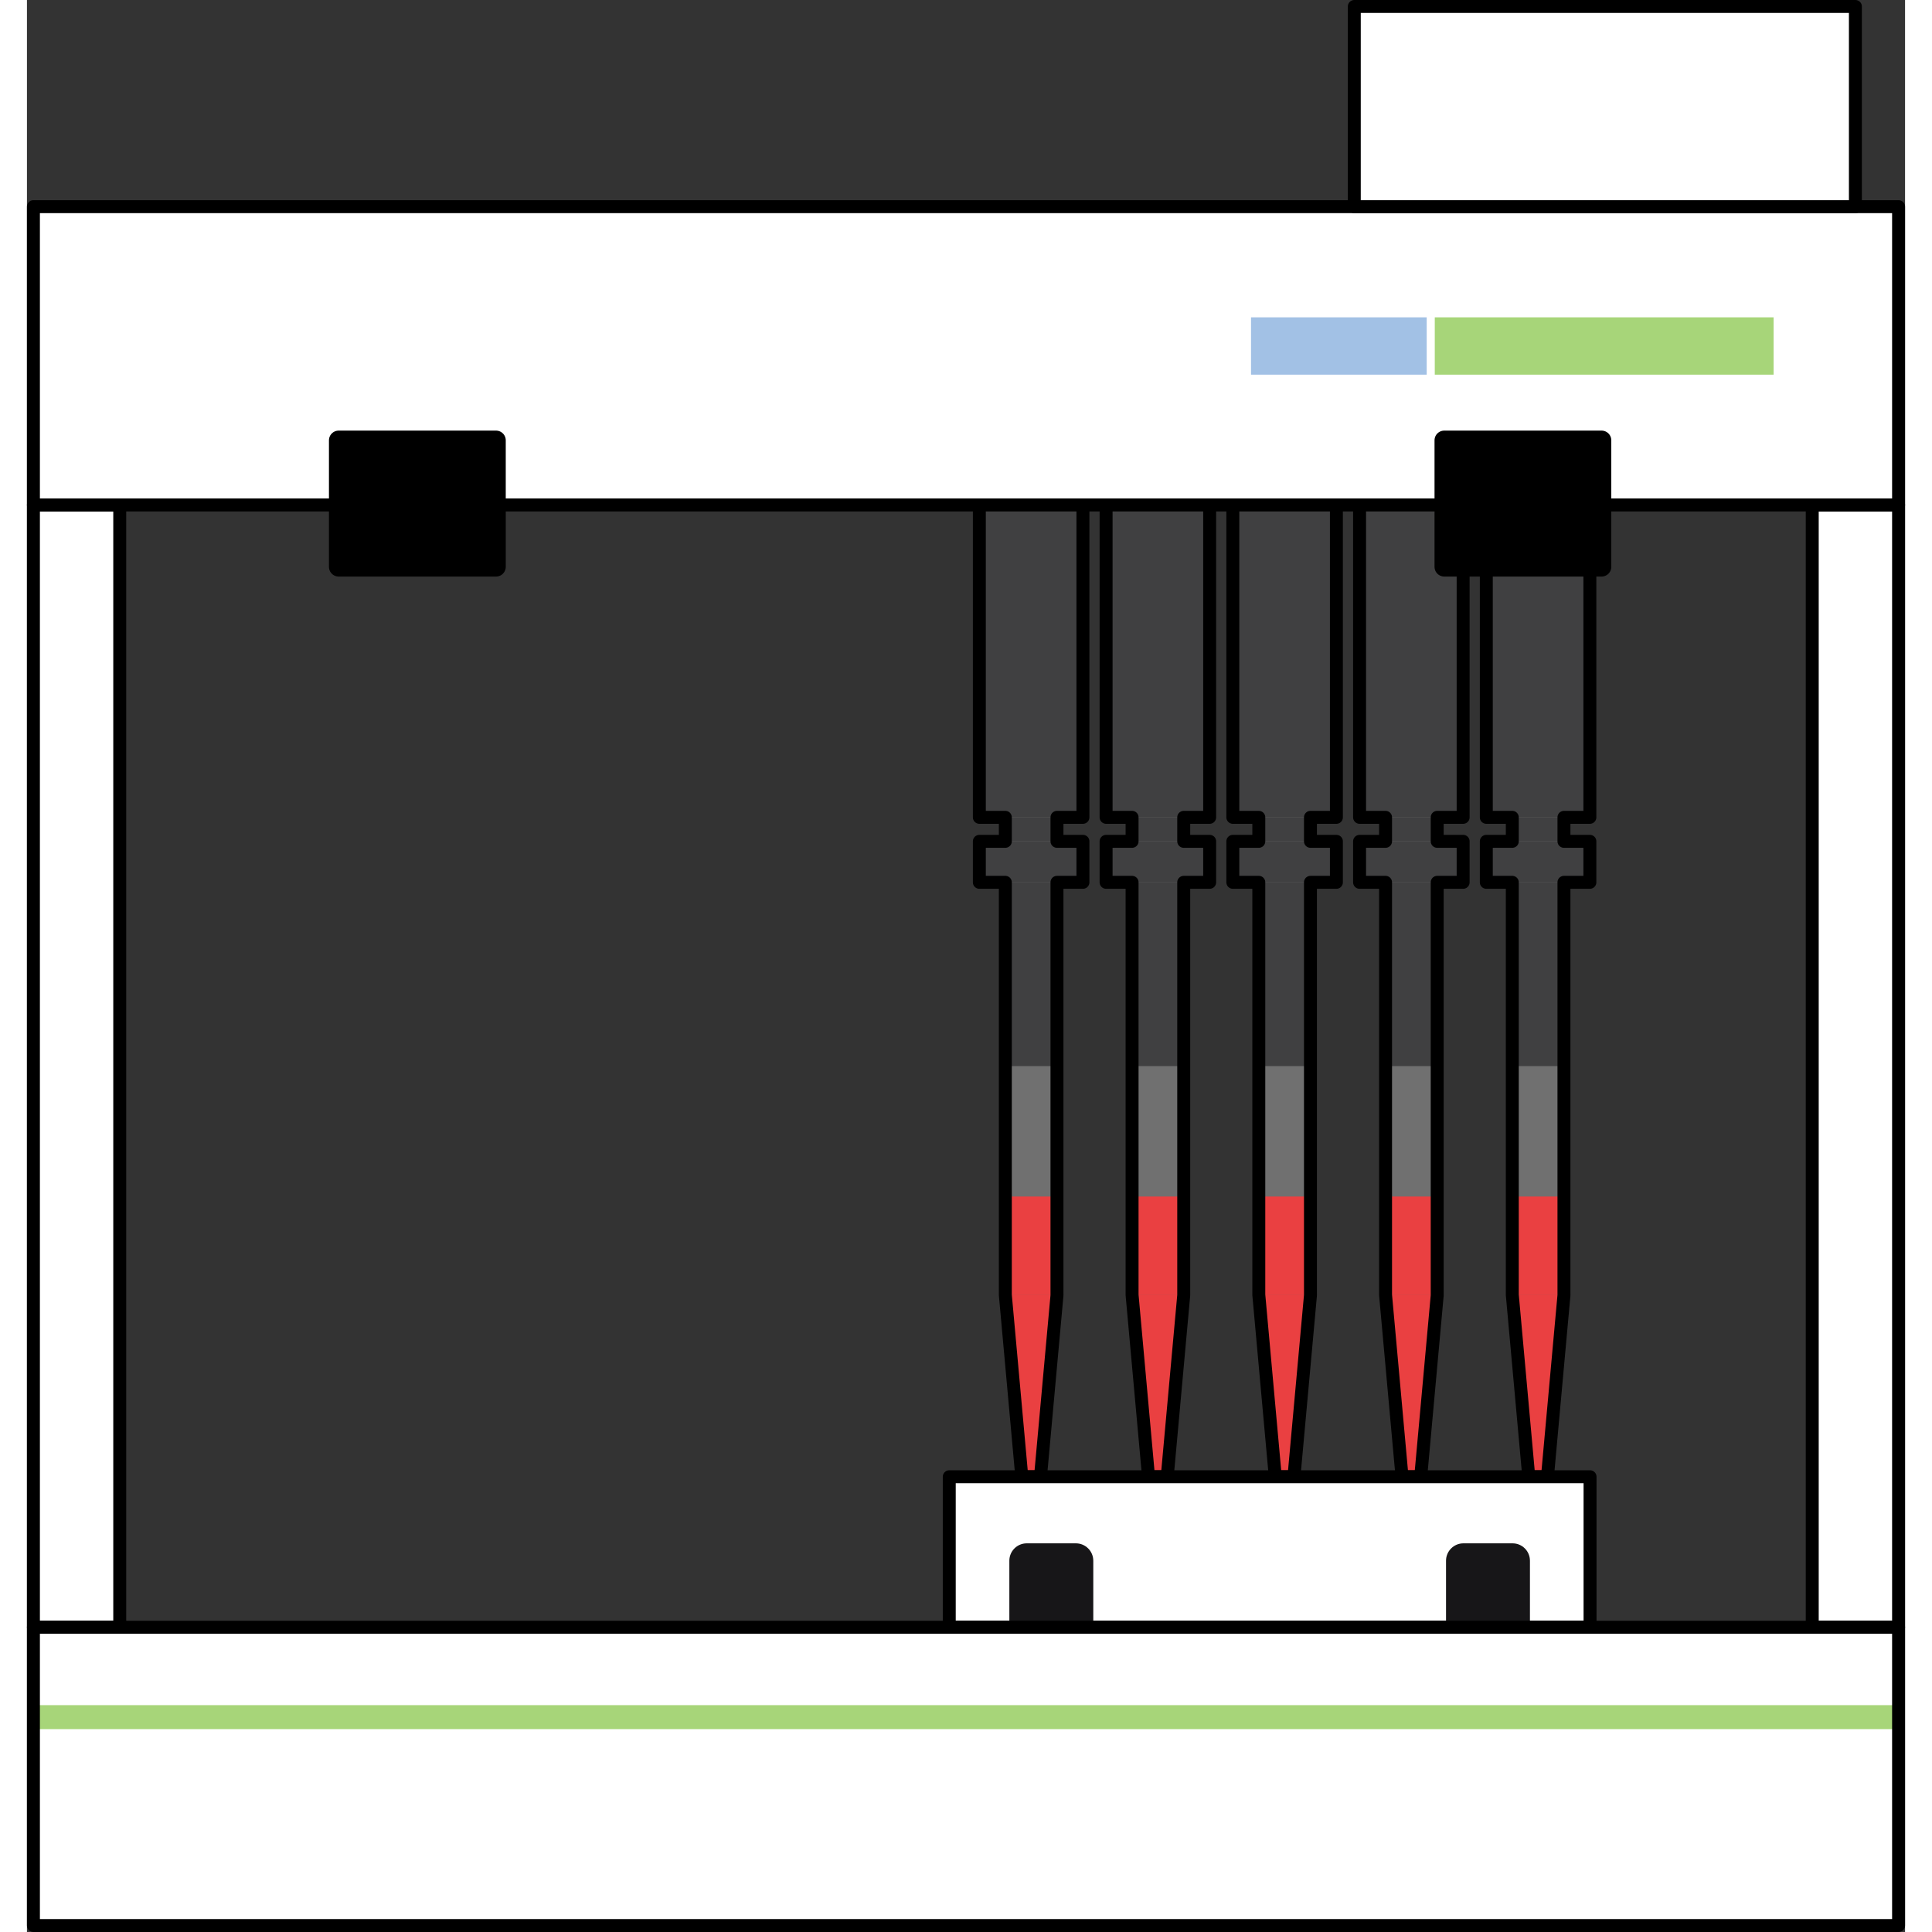 <?xml version="1.0" encoding="utf-8"?>
<!-- Created by: Science Figures, www.sciencefigures.org, Generator: Science Figures Editor -->
<!DOCTYPE svg PUBLIC "-//W3C//DTD SVG 1.1//EN" "http://www.w3.org/Graphics/SVG/1.1/DTD/svg11.dtd">
<svg version="1.1" id="Layer_1" xmlns="http://www.w3.org/2000/svg" xmlns:xlink="http://www.w3.org/1999/xlink" 
	 width="800px" height="800px" viewBox="0 0 233.396 240.094" enable-background="new 0 0 233.396 240.094"
	 xml:space="preserve">
<rect x="0" y="0" width="233.396" height="240.094" fill="#333333" stroke="none"/>
<g>
	<g>
		<polygon opacity="0.3" fill="#FFFFFF" points="131.23,101.571 131.23,60.367 128.004,60.367 128.004,50.023 121.587,50.023 
			121.587,60.367 118.358,60.367 118.358,101.571 121.587,101.571 121.587,104.554 118.358,104.554 118.358,109.648 
			121.587,109.648 121.587,138.378 121.587,160.949 121.589,160.949 123.633,183.518 125.955,183.518 128.008,160.942 
			128.004,160.942 128.004,138.378 128.004,109.648 131.23,109.648 131.23,104.554 128.004,104.554 128.004,101.571 		"/>
		<polygon opacity="0.3" fill="#FFFFFF" points="146.979,101.571 146.979,60.367 143.756,60.367 143.756,50.023 137.338,50.023 
			137.338,60.367 134.109,60.367 134.109,101.571 137.338,101.571 137.338,104.554 134.109,104.554 134.109,109.648 
			137.338,109.648 137.338,138.378 137.338,160.949 137.34,160.949 139.383,183.518 141.705,183.518 143.758,160.942 
			143.756,160.942 143.756,138.378 143.756,109.648 146.979,109.648 146.979,104.554 143.756,104.554 143.756,101.571 		"/>
		<polygon opacity="0.3" fill="#FFFFFF" points="162.73,101.571 162.73,60.367 159.506,60.367 159.506,50.023 153.086,50.023 
			153.086,60.367 149.859,60.367 149.859,101.571 153.086,101.571 153.086,104.554 149.859,104.554 149.859,109.648 
			153.086,109.648 153.086,138.378 153.086,160.949 153.09,160.949 155.133,183.518 157.455,183.518 159.508,160.942 
			159.506,160.942 159.506,138.378 159.506,109.648 162.73,109.648 162.73,104.554 159.506,104.554 159.506,101.571 		"/>
		<polygon opacity="0.3" fill="#FFFFFF" points="178.48,101.571 178.48,60.367 175.256,60.367 175.256,50.023 168.838,50.023 
			168.838,60.367 165.609,60.367 165.609,101.571 168.838,101.571 168.838,104.554 165.609,104.554 165.609,109.648 
			168.838,109.648 168.838,138.378 168.838,160.949 168.84,160.949 170.885,183.518 173.207,183.518 175.26,160.942 
			175.256,160.942 175.256,138.378 175.256,109.648 178.48,109.648 178.48,104.554 175.256,104.554 175.256,101.571 		"/>
		<polygon opacity="0.3" fill="#FFFFFF" points="194.23,101.571 194.23,60.367 191.008,60.367 191.008,50.023 184.588,50.023 
			184.588,60.367 181.359,60.367 181.359,101.571 184.588,101.571 184.588,104.554 181.359,104.554 181.359,109.648 
			184.588,109.648 184.588,138.378 184.588,160.949 184.592,160.949 186.635,183.518 188.957,183.518 191.01,160.942 
			191.008,160.942 191.008,138.378 191.008,109.648 194.23,109.648 194.23,104.554 191.008,104.554 191.008,101.571 		"/>
		<g>
			<rect x="118.357" y="60.367" fill="#404041" width="12.872" height="41.204"/>
			<rect x="118.357" y="104.554" fill="#404041" width="12.872" height="5.095"/>
			<rect x="121.586" y="101.571" fill="#404041" width="6.417" height="2.982"/>
			<rect x="121.586" y="50.023" fill="#404041" width="6.417" height="10.344"/>
			<rect x="121.586" y="109.648" fill="#404041" width="6.417" height="22.839"/>
			<rect x="121.586" y="148.694" fill="#EA4041" width="6.417" height="12.255"/>
			<polygon fill="#EA4041" points="128.007,160.942 121.588,160.942 123.632,183.518 125.954,183.518 			"/>
		</g>
		
			<polygon fill="none" stroke="#000000" stroke-width="1.609" stroke-linecap="round" stroke-linejoin="round" stroke-miterlimit="10" points="
			131.229,101.571 131.229,60.367 128.003,60.367 128.003,50.023 121.586,50.023 121.586,60.367 118.357,60.367 118.357,101.571 
			121.586,101.571 121.586,104.554 118.357,104.554 118.357,109.648 121.586,109.648 121.586,138.378 121.586,160.949 
			121.588,160.949 123.632,183.518 125.954,183.518 128.007,160.942 128.003,160.942 128.003,138.378 128.003,109.648 
			131.229,109.648 131.229,104.554 128.003,104.554 128.003,101.571 		"/>
		<g>
			<rect x="134.108" y="60.367" fill="#404041" width="12.869" height="41.204"/>
			<rect x="134.108" y="104.554" fill="#404041" width="12.869" height="5.095"/>
			<rect x="137.337" y="101.571" fill="#404041" width="6.418" height="2.982"/>
			<rect x="137.337" y="50.023" fill="#404041" width="6.418" height="10.344"/>
			<rect x="137.337" y="109.648" fill="#404041" width="6.418" height="22.839"/>
			<rect x="137.337" y="148.694" fill="#EA4041" width="6.418" height="12.255"/>
			<polygon fill="#EA4041" points="143.757,160.942 137.339,160.942 139.382,183.518 141.704,183.518 			"/>
		</g>
		
			<polygon fill="none" stroke="#000000" stroke-width="1.609" stroke-linecap="round" stroke-linejoin="round" stroke-miterlimit="10" points="
			146.978,101.571 146.978,60.367 143.755,60.367 143.755,50.023 137.337,50.023 137.337,60.367 134.108,60.367 134.108,101.571 
			137.337,101.571 137.337,104.554 134.108,104.554 134.108,109.648 137.337,109.648 137.337,138.378 137.337,160.949 
			137.339,160.949 139.382,183.518 141.704,183.518 143.757,160.942 143.755,160.942 143.755,138.378 143.755,109.648 
			146.978,109.648 146.978,104.554 143.755,104.554 143.755,101.571 		"/>
		<g>
			<rect x="149.858" y="60.367" fill="#404041" width="12.871" height="41.204"/>
			<rect x="149.858" y="104.554" fill="#404041" width="12.871" height="5.095"/>
			<rect x="153.085" y="101.571" fill="#404041" width="6.42" height="2.982"/>
			<rect x="153.085" y="50.023" fill="#404041" width="6.42" height="10.344"/>
			<rect x="153.085" y="109.648" fill="#404041" width="6.42" height="22.839"/>
			<rect x="153.085" y="148.694" fill="#EA4041" width="6.42" height="12.255"/>
			<polygon fill="#EA4041" points="159.507,160.942 153.089,160.942 155.132,183.518 157.454,183.518 			"/>
		</g>
		
			<polygon fill="none" stroke="#000000" stroke-width="1.609" stroke-linecap="round" stroke-linejoin="round" stroke-miterlimit="10" points="
			162.729,101.571 162.729,60.367 159.505,60.367 159.505,50.023 153.085,50.023 153.085,60.367 149.858,60.367 149.858,101.571 
			153.085,101.571 153.085,104.554 149.858,104.554 149.858,109.648 153.085,109.648 153.085,138.378 153.085,160.949 
			153.089,160.949 155.132,183.518 157.454,183.518 159.507,160.942 159.505,160.942 159.505,138.378 159.505,109.648 
			162.729,109.648 162.729,104.554 159.505,104.554 159.505,101.571 		"/>
		<g>
			<rect x="165.608" y="60.367" fill="#404041" width="12.871" height="41.204"/>
			<rect x="165.608" y="104.554" fill="#404041" width="12.871" height="5.095"/>
			<rect x="168.837" y="101.571" fill="#404041" width="6.418" height="2.982"/>
			<rect x="168.837" y="50.023" fill="#404041" width="6.418" height="10.344"/>
			<rect x="168.837" y="109.648" fill="#404041" width="6.418" height="22.839"/>
			<rect x="168.837" y="148.694" fill="#EA4041" width="6.418" height="12.255"/>
			<polygon fill="#EA4041" points="175.259,160.942 168.839,160.942 170.884,183.518 173.206,183.518 			"/>
		</g>
		
			<polygon fill="none" stroke="#000000" stroke-width="1.609" stroke-linecap="round" stroke-linejoin="round" stroke-miterlimit="10" points="
			178.479,101.571 178.479,60.367 175.255,60.367 175.255,50.023 168.837,50.023 168.837,60.367 165.608,60.367 165.608,101.571 
			168.837,101.571 168.837,104.554 165.608,104.554 165.608,109.648 168.837,109.648 168.837,138.378 168.837,160.949 
			168.839,160.949 170.884,183.518 173.206,183.518 175.259,160.942 175.255,160.942 175.255,138.378 175.255,109.648 
			178.479,109.648 178.479,104.554 175.255,104.554 175.255,101.571 		"/>
		<g>
			<rect x="181.358" y="60.367" fill="#404041" width="12.871" height="41.204"/>
			<rect x="181.358" y="104.554" fill="#404041" width="12.871" height="5.095"/>
			<rect x="184.587" y="101.571" fill="#404041" width="6.42" height="2.982"/>
			<rect x="184.587" y="50.023" fill="#404041" width="6.42" height="10.344"/>
			<rect x="184.587" y="109.648" fill="#404041" width="6.42" height="22.839"/>
			<rect x="184.587" y="148.694" fill="#EA4041" width="6.42" height="12.255"/>
			<polygon fill="#EA4041" points="191.009,160.942 184.591,160.942 186.634,183.518 188.956,183.518 			"/>
		</g>
		
			<polygon fill="none" stroke="#000000" stroke-width="1.609" stroke-linecap="round" stroke-linejoin="round" stroke-miterlimit="10" points="
			194.229,101.571 194.229,60.367 191.007,60.367 191.007,50.023 184.587,50.023 184.587,60.367 181.358,60.367 181.358,101.571 
			184.587,101.571 184.587,104.554 181.358,104.554 181.358,109.648 184.587,109.648 184.587,138.378 184.587,160.949 
			184.591,160.949 186.634,183.518 188.956,183.518 191.009,160.942 191.007,160.942 191.007,138.378 191.007,109.648 
			194.229,109.648 194.229,104.554 191.007,104.554 191.007,101.571 		"/>
		<g>
			<rect x="114.617" y="183.518" fill="#FFFFFF" width="79.632" height="18.705"/>
			
				<rect x="114.617" y="183.518" fill="none" stroke="#000000" stroke-width="1.609" stroke-linecap="round" stroke-linejoin="round" stroke-miterlimit="10" width="79.632" height="18.705"/>
			<g>
				<path fill="#171618" d="M132.515,193.949c0-1.185-0.971-2.155-2.158-2.155h-6.117c-1.186,0-2.155,0.971-2.155,2.155v8.273
					h10.431V193.949z"/>
				<path fill="#171618" d="M186.78,193.949c0-1.185-0.967-2.155-2.154-2.155h-6.117c-1.184,0-2.156,0.971-2.156,2.155v8.273h10.428
					V193.949z"/>
			</g>
		</g>
	</g>
	
		<rect x="0.805" y="62.751" fill="#FFFFFF" stroke="#000000" stroke-width="1.609" stroke-linecap="round" stroke-linejoin="round" stroke-miterlimit="10" width="10.727" height="139.472"/>
	
		<rect x="221.862" y="62.751" fill="#FFFFFF" stroke="#000000" stroke-width="1.609" stroke-linecap="round" stroke-linejoin="round" stroke-miterlimit="10" width="10.729" height="139.472"/>
	<rect x="0.805" y="202.223" fill="#FFFFFF" width="231.786" height="37.066"/>
	<rect x="0.805" y="211.903" fill="#A7D579" width="231.786" height="2.979"/>
	
		<rect x="0.805" y="25.682" fill="#FFFFFF" stroke="#000000" stroke-width="1.609" stroke-linecap="round" stroke-linejoin="round" stroke-miterlimit="10" width="231.786" height="37.069"/>
	<rect x="152.118" y="39.436" fill="#A2C1E5" width="21.832" height="7.126"/>
	<rect x="174.954" y="39.436" fill="#A7D579" width="42.105" height="7.126"/>
	
		<rect x="164.952" y="0.805" fill="#FFFFFF" stroke="#000000" stroke-width="1.609" stroke-linecap="round" stroke-linejoin="round" stroke-miterlimit="10" width="62.273" height="24.877"/>
	
		<rect x="38.738" y="54.719" stroke="#000000" stroke-width="2.414" stroke-linecap="round" stroke-linejoin="round" stroke-miterlimit="10" width="19.557" height="15.723"/>
	
		<rect x="176.13" y="54.719" stroke="#000000" stroke-width="2.414" stroke-linecap="round" stroke-linejoin="round" stroke-miterlimit="10" width="19.553" height="15.723"/>
	
		<rect x="0.805" y="202.223" fill="none" stroke="#000000" stroke-width="1.609" stroke-linecap="round" stroke-linejoin="round" stroke-miterlimit="10" width="231.786" height="37.066"/>
</g>
</svg>